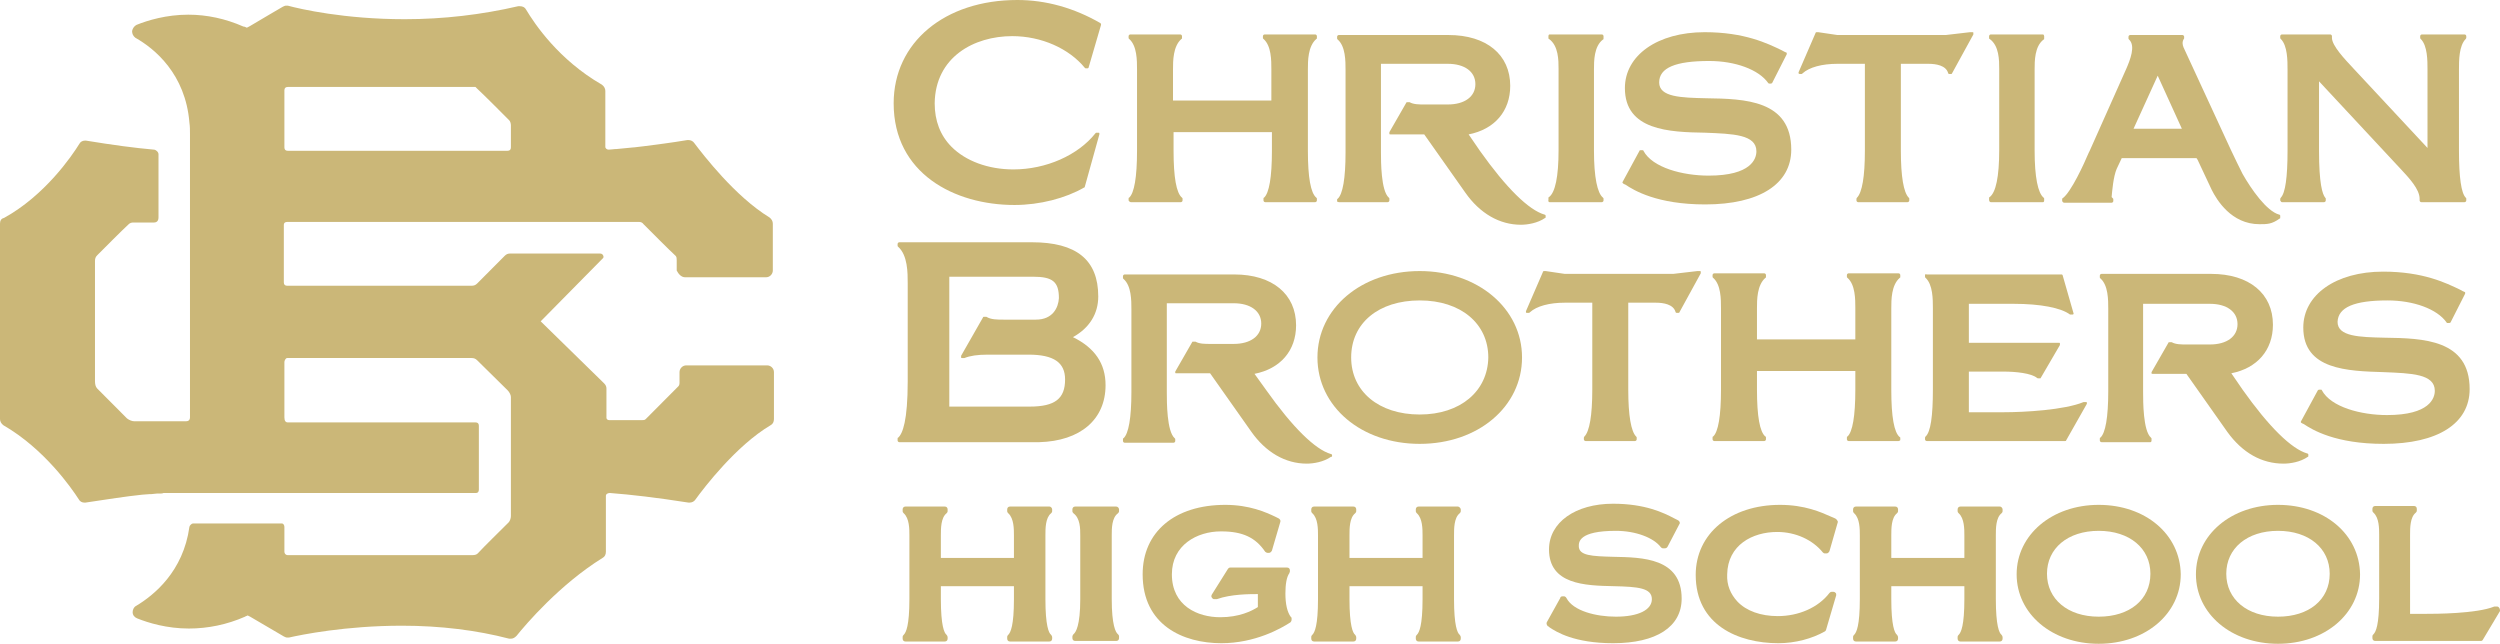 <svg width="233" height="60" viewBox="0 0 233 60" fill="none" xmlns="http://www.w3.org/2000/svg">
<path d="M63.855 25.842H71.398C71.765 25.842 72.027 25.526 72.027 25.211V20.842C72.027 20.632 71.922 20.421 71.713 20.263C68.517 18.316 65.531 14.421 64.693 13.316C64.588 13.158 64.379 13.053 64.169 13.053C64.117 13.053 64.117 13.053 64.064 13.053C62.493 13.316 61.184 13.474 59.979 13.632C59.664 13.684 59.402 13.684 59.088 13.737H59.036C58.459 13.79 57.936 13.842 57.412 13.895C57.359 13.895 57.359 13.895 57.307 13.895C57.202 13.895 56.94 13.947 56.731 13.947C56.574 13.947 56.417 13.842 56.417 13.684C56.417 12.526 56.417 8.474 56.417 8.474C56.417 8.263 56.312 8.053 56.102 7.895C52.069 5.579 49.816 2.211 49.031 0.895C48.926 0.684 48.716 0.579 48.454 0.579C48.402 0.579 48.35 0.579 48.297 0.579C44.892 1.368 41.33 1.79 37.716 1.79C32.111 1.79 27.973 0.842 26.82 0.526C26.768 0.526 26.715 0.526 26.663 0.526C26.558 0.526 26.453 0.579 26.349 0.632C26.349 0.632 24.096 1.947 23.311 2.421C23.153 2.526 22.996 2.579 22.996 2.579C22.891 2.526 22.787 2.474 22.682 2.474C21.006 1.737 19.277 1.368 17.548 1.368C15.505 1.368 13.777 1.895 12.729 2.316C12.52 2.421 12.362 2.632 12.31 2.895C12.31 3.158 12.415 3.368 12.624 3.526C14.405 4.526 17.286 6.895 17.653 11.421C17.706 11.79 17.706 12.105 17.706 12.474V14.158V20.737V23.053C17.706 23.053 17.706 36.474 17.706 38.895C17.706 39.158 17.548 39.263 17.339 39.263C16.291 39.263 13.305 39.263 13.305 39.263C13.305 39.263 12.834 39.263 12.52 39.263C12.31 39.263 12.048 39.158 11.839 39C11.21 38.368 9.638 36.789 9.062 36.211C8.905 36.053 8.853 35.789 8.853 35.526C8.853 33.579 8.853 25.947 8.853 24.316C8.853 24.105 8.905 23.947 9.062 23.79C9.691 23.158 11.419 21.421 11.996 20.895C12.101 20.79 12.258 20.737 12.415 20.737C12.886 20.737 13.829 20.737 14.353 20.737C14.615 20.737 14.772 20.579 14.772 20.263C14.772 19 14.772 15.526 14.772 14.368C14.772 14.158 14.51 13.947 14.353 13.947C12.572 13.79 10.581 13.526 8.015 13.105C7.962 13.105 7.962 13.105 7.91 13.105C7.7 13.105 7.491 13.211 7.386 13.421C6.705 14.526 4.191 18.211 0.367 20.316C0.105 20.369 0 20.579 0 20.842V39.053C0 39.263 0.105 39.474 0.314 39.632C4.138 41.842 6.653 45.474 7.334 46.526C7.438 46.737 7.648 46.842 7.857 46.842C7.91 46.842 7.91 46.842 7.962 46.842C10.058 46.526 11.734 46.263 13.253 46.105C13.463 46.105 13.724 46.053 13.934 46.053C13.986 46.053 14.039 46.053 14.091 46.053C14.248 46.053 14.458 46 14.615 46C14.667 46 14.772 46 14.824 46C14.982 46 15.139 46 15.243 45.947C15.296 45.947 15.401 45.947 15.453 45.947C15.558 45.947 15.715 45.947 15.82 45.947C15.82 45.947 15.82 45.947 15.872 45.947C15.925 45.947 16.029 45.947 16.082 45.947C16.186 45.947 16.343 45.947 16.448 45.947C16.553 45.947 16.605 45.947 16.71 45.947C16.815 45.947 16.972 45.947 17.077 45.947C17.182 45.947 17.234 45.947 17.339 45.947C17.444 45.947 17.548 45.947 17.653 45.947C17.706 45.947 17.706 45.947 17.758 45.947C17.81 45.947 17.915 45.947 17.967 45.947C18.177 45.947 18.387 45.947 18.596 45.947H26.506H28.758H34.049C34.049 45.947 42.797 45.947 44.368 45.947C44.526 45.947 44.63 45.842 44.63 45.632C44.63 44.526 44.63 40.737 44.63 39.684C44.63 39.474 44.526 39.368 44.316 39.368C42.535 39.368 34.049 39.368 34.049 39.368C34.049 39.368 28.287 39.368 26.82 39.368C26.611 39.368 26.506 39.211 26.506 38.895C26.506 37.737 26.506 34.789 26.506 33.737C26.506 33.632 26.611 33.368 26.768 33.368C28.758 33.368 41.749 33.368 43.949 33.368C44.159 33.368 44.316 33.421 44.473 33.579C44.997 34.105 46.621 35.684 47.302 36.368C47.511 36.579 47.616 36.842 47.616 37C47.616 37.211 47.616 37.474 47.616 37.474V39.316V45.789C47.616 45.789 47.616 47.368 47.616 48.105C47.616 48.316 47.511 48.579 47.407 48.684C46.778 49.316 45.05 51 44.526 51.579C44.421 51.684 44.264 51.737 44.054 51.737C41.959 51.737 28.968 51.737 26.82 51.737C26.611 51.737 26.506 51.579 26.506 51.421C26.506 50.842 26.506 49.632 26.506 49.105C26.506 48.947 26.401 48.789 26.296 48.789C24.987 48.789 18.648 48.789 18.648 48.789C18.387 48.789 18.177 48.789 17.967 48.789C17.863 48.789 17.653 49 17.653 49.105C17.077 53.263 14.353 55.474 12.677 56.474C12.467 56.579 12.362 56.842 12.362 57.053C12.362 57.316 12.52 57.526 12.781 57.632C13.829 58.053 15.558 58.579 17.601 58.579C19.382 58.579 21.163 58.211 22.839 57.474C22.891 57.421 22.996 57.421 23.049 57.368H23.101C23.101 57.368 23.206 57.421 23.311 57.474C24.044 57.895 26.453 59.316 26.453 59.316C26.558 59.368 26.663 59.421 26.768 59.421C26.82 59.421 26.872 59.421 26.925 59.421C28.077 59.158 32.216 58.316 37.454 58.316C41.068 58.316 44.421 58.737 47.459 59.526C47.511 59.526 47.564 59.526 47.616 59.526C47.826 59.526 47.983 59.421 48.14 59.263C49.031 58.158 52.174 54.474 56.155 52C56.364 51.895 56.469 51.684 56.469 51.421C56.469 51.421 56.469 47.368 56.469 46.211C56.469 46 56.731 45.947 56.836 45.947C58.879 46.105 61.131 46.368 64.169 46.842C64.222 46.842 64.222 46.842 64.274 46.842C64.484 46.842 64.693 46.737 64.798 46.579C65.636 45.421 68.622 41.526 71.817 39.632C72.027 39.526 72.132 39.316 72.132 39.053V34.684C72.132 34.316 71.817 34.053 71.503 34.053H63.96C63.593 34.053 63.331 34.368 63.331 34.684C63.331 34.684 63.331 35.316 63.331 35.684C63.331 35.842 63.279 35.947 63.226 36C62.703 36.526 60.712 38.526 60.188 39.053C60.083 39.158 59.979 39.158 59.822 39.158C59.193 39.158 57.412 39.158 56.783 39.158C56.626 39.158 56.521 39.053 56.521 38.947C56.521 38.263 56.521 36.211 56.521 36.211C56.521 36.053 56.469 35.895 56.312 35.737L50.392 29.947L56.207 24.053C56.312 23.947 56.207 23.632 55.945 23.632C54.321 23.632 48.821 23.632 47.511 23.632C47.354 23.632 47.197 23.684 47.04 23.842C46.516 24.369 45.05 25.842 44.473 26.421C44.316 26.579 44.159 26.632 43.949 26.632C41.907 26.632 29.02 26.632 26.768 26.632C26.558 26.632 26.453 26.526 26.453 26.316C26.453 25.263 26.453 21.947 26.453 20.947C26.453 20.79 26.558 20.684 26.768 20.684C28.811 20.684 40.754 20.684 40.754 20.684H43.949H47.511H56.312H58.25C58.25 20.684 59.141 20.684 59.56 20.684C59.717 20.684 59.874 20.737 59.979 20.895C60.607 21.526 62.441 23.369 62.965 23.842C63.069 23.947 63.069 24.105 63.069 24.263C63.069 24.632 63.069 25.211 63.069 25.211C63.226 25.526 63.488 25.842 63.855 25.842ZM47.302 14.053C46.045 14.053 40.806 14.053 40.806 14.053C40.806 14.053 28.863 14.053 26.82 14.053C26.611 14.053 26.506 13.947 26.506 13.737C26.506 12.684 26.506 9.421 26.506 8.421C26.506 8.211 26.611 8.105 26.82 8.105C28.968 8.105 42.116 8.105 44.054 8.105C44.107 8.105 44.159 8.105 44.211 8.105C44.264 8.105 44.316 8.105 44.316 8.105C44.316 8.105 44.368 8.158 44.473 8.263C45.05 8.79 46.883 10.632 47.459 11.211C47.564 11.316 47.616 11.526 47.616 11.684C47.616 12.211 47.616 13.263 47.616 13.737C47.616 13.947 47.511 14.053 47.302 14.053Z" fill="#CBB778"/>
<path d="M94.552 19.105C96.909 19.105 99.318 18.474 101.047 17.474C101.099 17.474 101.099 17.421 101.099 17.421L102.461 12.526C102.461 12.474 102.461 12.421 102.461 12.421C102.461 12.368 102.409 12.368 102.357 12.368H102.199C102.147 12.368 102.147 12.368 102.095 12.421C100.471 14.474 97.485 15.79 94.447 15.79C92.09 15.79 89.994 15 88.685 13.684C87.637 12.632 87.113 11.263 87.113 9.632C87.165 5.316 90.78 3.368 94.342 3.368C97.066 3.368 99.633 4.526 101.099 6.316C101.152 6.368 101.152 6.368 101.204 6.368H101.361C101.414 6.368 101.466 6.316 101.466 6.263L102.618 2.316C102.618 2.263 102.618 2.211 102.566 2.158C100.104 0.737 97.485 0 94.813 0C88.056 0 83.289 3.947 83.289 9.632C83.289 16.158 88.947 19.105 94.552 19.105Z" fill="#CBB778"/>
<path d="M105.395 18.842H110.057C110.109 18.842 110.214 18.789 110.214 18.684V18.526C110.214 18.474 110.214 18.474 110.162 18.421C109.638 18 109.376 16.526 109.376 14.053V12.316H118.543V14.053C118.543 16.526 118.281 18 117.81 18.421C117.757 18.421 117.757 18.474 117.757 18.526V18.684C117.757 18.737 117.81 18.842 117.914 18.842H122.576C122.629 18.842 122.734 18.789 122.734 18.684V18.526C122.734 18.474 122.734 18.474 122.681 18.421C122.157 18 121.895 16.526 121.895 14.053V6.474C121.895 5.684 121.895 4.316 122.681 3.631C122.734 3.631 122.734 3.579 122.734 3.526V3.368C122.734 3.316 122.681 3.21 122.576 3.21H117.862C117.81 3.21 117.705 3.263 117.705 3.368V3.526C117.705 3.579 117.705 3.579 117.757 3.631C118.491 4.263 118.491 5.631 118.491 6.474V9.368H109.324V6.474C109.324 5.684 109.324 4.316 110.109 3.631C110.162 3.631 110.162 3.579 110.162 3.526V3.368C110.162 3.316 110.109 3.21 110.005 3.21H105.342C105.29 3.21 105.185 3.263 105.185 3.368V3.526C105.185 3.579 105.185 3.579 105.238 3.631C105.971 4.263 105.971 5.631 105.971 6.474V14.053C105.971 16.526 105.709 18 105.238 18.421C105.185 18.421 105.185 18.474 105.185 18.526V18.684C105.238 18.789 105.342 18.842 105.395 18.842Z" fill="#CBB778"/>
<path d="M124.777 18.842H129.334C129.386 18.842 129.491 18.79 129.491 18.684V18.526C129.491 18.474 129.491 18.474 129.439 18.421C128.705 17.79 128.705 15.053 128.705 14.158V5.947H134.939C136.51 5.947 137.506 6.684 137.506 7.842C137.506 9 136.51 9.737 134.939 9.737H132.739C132.267 9.737 131.743 9.737 131.377 9.526H131.324H131.167C131.115 9.526 131.063 9.526 131.063 9.579L129.491 12.316C129.491 12.368 129.491 12.421 129.491 12.474C129.491 12.526 129.543 12.526 129.596 12.526H132.739L136.563 17.947C137.925 19.895 139.758 20.947 141.749 20.947C142.377 20.947 143.32 20.79 144.001 20.316C144.054 20.316 144.054 20.263 144.054 20.211V20.105C144.054 20.053 144.001 20 143.949 20C142.482 19.579 140.387 17.526 137.925 14.053L136.877 12.526C139.287 12.053 140.753 10.368 140.753 8C140.753 5.105 138.553 3.263 134.991 3.263H124.777C124.724 3.263 124.619 3.316 124.619 3.421V3.579C124.619 3.632 124.619 3.632 124.672 3.684C125.405 4.316 125.405 5.684 125.405 6.526V14.211C125.405 16.632 125.143 18.105 124.672 18.526C124.619 18.526 124.619 18.579 124.619 18.632V18.79C124.672 18.79 124.724 18.842 124.777 18.842Z" fill="#CBB778"/>
<path d="M144.42 18.842H149.292C149.344 18.842 149.449 18.789 149.449 18.684V18.526C149.449 18.474 149.449 18.474 149.397 18.421C148.873 18 148.558 16.526 148.558 14.053V6.474C148.558 5.684 148.558 4.316 149.397 3.684C149.449 3.684 149.449 3.631 149.449 3.579V3.368C149.449 3.316 149.397 3.21 149.292 3.21H144.42C144.368 3.21 144.315 3.263 144.315 3.368V3.526C144.315 3.579 144.315 3.631 144.368 3.631C145.258 4.263 145.258 5.631 145.258 6.421V14C145.258 16.474 144.944 17.947 144.368 18.368C144.315 18.368 144.315 18.421 144.315 18.474V18.631C144.263 18.789 144.368 18.842 144.42 18.842Z" fill="#CBB778"/>
<path d="M151.282 17.105C151.335 17.158 151.387 17.158 151.492 17.21C152.278 17.737 154.425 19.053 158.93 19.053C163.959 19.053 166.945 17.158 166.945 13.947C166.945 9.316 162.597 9.211 159.035 9.158C156.678 9.105 154.635 9.053 154.635 7.684C154.635 6.316 156.154 5.684 159.297 5.684C161.707 5.684 163.907 6.474 164.797 7.737C164.85 7.789 164.85 7.789 164.902 7.789H165.059C165.112 7.789 165.164 7.737 165.164 7.737L166.526 5.053C166.526 5 166.526 5 166.526 4.947C166.526 4.895 166.473 4.895 166.473 4.895C166.369 4.842 166.212 4.789 166.054 4.684C164.745 4.053 162.597 3 158.878 3C154.478 3 151.44 5.158 151.44 8.211C151.44 12.158 155.578 12.316 158.93 12.368C161.497 12.474 163.697 12.526 163.697 14.105C163.697 14.79 163.226 16.368 159.245 16.368C156.835 16.368 154.006 15.632 153.168 14.053C153.168 14 153.116 14 153.063 14H152.906C152.854 14 152.802 14 152.802 14.053L151.23 16.947C151.178 17 151.23 17.053 151.282 17.105Z" fill="#CBB778"/>
<path d="M167.731 6.895H167.888C167.94 6.895 167.94 6.895 167.993 6.842C168.621 6.263 169.826 5.947 171.24 5.947H173.807V14.053C173.807 16.474 173.545 17.947 173.074 18.421C173.074 18.421 173.021 18.474 173.021 18.526V18.684C173.021 18.737 173.074 18.842 173.179 18.842H177.788C177.841 18.842 177.945 18.79 177.945 18.684V18.526C177.945 18.474 177.945 18.474 177.893 18.421C177.422 17.947 177.16 16.474 177.16 14.053V5.947H179.726C180.46 5.947 181.35 6.105 181.56 6.789C181.56 6.842 181.612 6.895 181.665 6.895H181.822C181.874 6.895 181.926 6.895 181.926 6.842L183.917 3.211C183.917 3.158 183.917 3.105 183.917 3.053C183.917 3 183.865 3 183.812 3H183.603L181.35 3.263H171.24L169.459 3H169.302C169.25 3 169.197 3.053 169.197 3.105L167.626 6.737C167.626 6.789 167.626 6.842 167.626 6.842C167.626 6.842 167.678 6.895 167.731 6.895Z" fill="#CBB778"/>
<path d="M185.541 18.842H190.413C190.465 18.842 190.517 18.789 190.517 18.684V18.526C190.517 18.474 190.517 18.474 190.465 18.421C189.941 18 189.627 16.526 189.627 14.053V6.474C189.627 5.684 189.627 4.316 190.465 3.684C190.517 3.684 190.517 3.631 190.517 3.579V3.368C190.517 3.316 190.465 3.21 190.413 3.21H185.541C185.489 3.21 185.384 3.263 185.384 3.368V3.526C185.384 3.579 185.384 3.631 185.436 3.631C186.327 4.263 186.327 5.631 186.327 6.421V14C186.327 16.474 186.012 17.947 185.436 18.368C185.384 18.368 185.384 18.421 185.384 18.474V18.631C185.384 18.789 185.489 18.842 185.541 18.842Z" fill="#CBB778"/>
<path d="M212.675 18.842H216.604C216.656 18.842 216.761 18.789 216.761 18.684V18.526C216.761 18.474 216.761 18.474 216.709 18.421C216.447 18.105 216.133 17.105 216.133 14.053V7.579L223.781 15.789C224.514 16.579 225.509 17.631 225.509 18.526V18.684C225.509 18.737 225.562 18.842 225.666 18.842H229.7C229.752 18.842 229.857 18.789 229.857 18.684V18.526C229.857 18.474 229.857 18.474 229.805 18.421C229.386 18 229.176 16.526 229.176 14.053V6.474C229.176 5.631 229.176 4.263 229.805 3.631C229.805 3.631 229.857 3.579 229.857 3.526V3.368C229.857 3.316 229.805 3.21 229.7 3.21H225.719C225.666 3.21 225.562 3.263 225.562 3.368V3.526C225.562 3.579 225.562 3.579 225.614 3.631C226.243 4.263 226.243 5.631 226.243 6.474V13.789L219.328 6.368C218.542 5.526 217.337 4.263 217.337 3.526V3.368C217.337 3.316 217.285 3.21 217.18 3.21H212.675C212.623 3.21 212.518 3.263 212.518 3.368V3.526C212.518 3.579 212.518 3.579 212.571 3.631C213.199 4.263 213.199 5.631 213.199 6.526V14.053C213.199 16.526 212.99 18 212.571 18.421C212.571 18.474 212.518 18.474 212.518 18.526V18.684C212.571 18.789 212.623 18.842 212.675 18.842Z" fill="#CBB778"/>
<path d="M192.403 18.895H196.803C196.856 18.895 196.96 18.842 196.96 18.737V18.579C196.96 18.526 196.96 18.526 196.908 18.474C196.856 18.421 196.856 18.421 196.803 18.368C196.856 17.79 196.96 16.474 197.275 15.737L197.746 14.737H204.713L204.818 14.895L206.127 17.684C206.599 18.632 207.961 20.895 210.58 20.895C211.313 20.895 211.732 20.895 212.466 20.368C212.518 20.368 212.518 20.316 212.518 20.263V20.105C212.518 20.053 212.466 20 212.413 20C211.261 19.684 209.847 17.684 209.009 16.211C208.694 15.579 208.328 14.842 207.908 13.947L203.508 4.421C203.404 4.158 203.351 3.895 203.561 3.579V3.526V3.421C203.561 3.368 203.508 3.263 203.404 3.263H198.532C198.48 3.263 198.375 3.316 198.375 3.421V3.579C198.375 3.632 198.375 3.632 198.427 3.684C199.056 4.263 198.532 5.579 198.165 6.421L194.76 14.053L194.656 14.263C194.236 15.263 193.032 17.895 192.246 18.474C192.194 18.474 192.194 18.526 192.194 18.579V18.737C192.246 18.842 192.298 18.895 192.403 18.895ZM201.099 7.053L203.351 12H198.846L201.099 7.053Z" fill="#CBB778"/>
<path d="M103.038 35.895C103.038 33.895 102.042 32.421 99.999 31.421C101.518 30.579 102.357 29.263 102.357 27.632C102.357 24.211 100.314 22.579 96.175 22.579H83.813C83.761 22.579 83.656 22.632 83.656 22.737V22.895C83.656 22.948 83.656 22.948 83.708 23C84.599 23.79 84.599 25.421 84.599 26.421V35.526C84.599 39.211 84.127 40.421 83.708 40.79C83.656 40.79 83.656 40.842 83.656 40.895V41.053C83.656 41.105 83.708 41.211 83.813 41.211H96.856C100.68 41.105 103.038 39.105 103.038 35.895ZM96.542 29.79H93.556C92.928 29.79 92.351 29.79 91.932 29.526H91.88H91.723C91.67 29.526 91.618 29.526 91.618 29.579L89.575 33.158C89.575 33.211 89.575 33.263 89.575 33.316C89.575 33.369 89.627 33.369 89.68 33.369H89.837H89.889C90.413 33.158 91.094 33.053 92.037 33.053H95.861C98.218 33.053 99.266 33.79 99.266 35.369C99.266 37.158 98.323 37.895 95.966 37.895H88.475V25.79H96.28C98.114 25.79 98.69 26.263 98.69 27.79C98.637 28.684 98.114 29.79 96.542 29.79Z" fill="#CBB778"/>
<path d="M124.148 42.526V42.421C124.148 42.369 124.096 42.316 124.043 42.316C122.576 41.895 120.481 39.842 118.019 36.369L116.919 34.842C119.329 34.369 120.795 32.684 120.795 30.316C120.795 27.421 118.595 25.579 115.033 25.579H104.819C104.766 25.579 104.661 25.632 104.661 25.737V25.895C104.661 25.948 104.661 25.948 104.714 26C105.447 26.632 105.447 28 105.447 28.842V36.526C105.447 38.947 105.185 40.421 104.714 40.842C104.661 40.842 104.661 40.895 104.661 40.947V41.105C104.661 41.158 104.714 41.263 104.819 41.263H109.376C109.428 41.263 109.533 41.211 109.533 41.105V40.947C109.533 40.895 109.533 40.895 109.481 40.842C108.747 40.211 108.747 37.474 108.747 36.579V28.263H114.981C116.552 28.263 117.548 29 117.548 30.158C117.548 31.316 116.552 32.053 114.981 32.053H112.781C112.309 32.053 111.786 32.053 111.419 31.842H111.366H111.209C111.157 31.842 111.105 31.842 111.105 31.895L109.533 34.632C109.533 34.684 109.533 34.737 109.533 34.737C109.533 34.79 109.585 34.79 109.638 34.79H112.781L116.605 40.211C117.967 42.158 119.8 43.211 121.791 43.211C122.419 43.211 123.362 43.053 124.043 42.579C124.148 42.579 124.148 42.526 124.148 42.526Z" fill="#CBB778"/>
<path d="M132.32 25.263C126.872 25.263 122.786 28.737 122.786 33.316C122.786 37.895 126.872 41.368 132.32 41.368C137.768 41.368 141.853 37.895 141.853 33.316C141.853 28.737 137.715 25.263 132.32 25.263ZM132.32 38.632C128.496 38.632 125.929 36.474 125.929 33.316C125.929 30.105 128.496 28 132.32 28C136.144 28 138.71 30.158 138.71 33.316C138.658 36.474 136.091 38.632 132.32 38.632Z" fill="#CBB778"/>
<path d="M148.401 28.211V36.316C148.401 38.737 148.139 40.211 147.668 40.684C147.668 40.684 147.616 40.737 147.616 40.789V40.947C147.616 41 147.668 41.105 147.773 41.105H152.382C152.435 41.105 152.54 41.053 152.54 40.947V40.789C152.54 40.737 152.54 40.737 152.487 40.684C152.016 40.211 151.754 38.737 151.754 36.316V28.211H154.321C155.054 28.211 155.944 28.368 156.154 29.053C156.154 29.105 156.206 29.158 156.259 29.158H156.416C156.468 29.158 156.521 29.158 156.521 29.105L158.511 25.474C158.511 25.421 158.511 25.368 158.511 25.316C158.511 25.263 158.459 25.263 158.406 25.263H158.197L155.944 25.526H145.835L144.054 25.263H143.896C143.844 25.263 143.792 25.316 143.792 25.368L142.22 29C142.22 29.053 142.22 29.105 142.22 29.105C142.22 29.158 142.272 29.158 142.325 29.158H142.482C142.534 29.158 142.534 29.158 142.587 29.105C143.215 28.526 144.42 28.211 145.835 28.211H148.401Z" fill="#CBB778"/>
<path d="M177.107 41V40.842C177.107 40.789 177.107 40.737 177.055 40.737C176.531 40.316 176.269 38.842 176.269 36.368V28.737C176.269 27.947 176.269 26.579 177.055 25.895C177.107 25.895 177.107 25.842 177.107 25.789V25.631C177.107 25.579 177.055 25.474 176.95 25.474H172.288C172.236 25.474 172.131 25.526 172.131 25.631V25.789C172.131 25.842 172.131 25.842 172.183 25.895C172.917 26.526 172.917 27.895 172.917 28.737V31.631H163.75V28.737C163.75 27.947 163.75 26.579 164.535 25.895C164.588 25.895 164.588 25.842 164.588 25.789V25.631C164.588 25.579 164.535 25.474 164.431 25.474H159.768C159.716 25.474 159.611 25.526 159.611 25.631V25.789C159.611 25.842 159.611 25.842 159.664 25.895C160.397 26.526 160.397 27.895 160.397 28.737V36.316C160.397 38.789 160.135 40.263 159.664 40.684C159.611 40.684 159.611 40.737 159.611 40.789V40.947C159.611 41 159.664 41.105 159.768 41.105H164.431C164.483 41.105 164.588 41.053 164.588 40.947V40.789C164.588 40.737 164.588 40.684 164.535 40.684C164.011 40.263 163.75 38.789 163.75 36.316V34.579H172.917V36.316C172.917 38.789 172.655 40.263 172.183 40.684C172.131 40.684 172.131 40.737 172.131 40.789V40.947C172.131 41 172.183 41.105 172.288 41.105H176.95C177.002 41.105 177.107 41.053 177.107 41Z" fill="#CBB778"/>
<path d="M179.412 25.632V25.79C179.412 25.842 179.412 25.842 179.464 25.895C180.145 26.526 180.145 27.895 180.145 28.737V36.316C180.145 38.789 179.936 40.263 179.464 40.684C179.464 40.684 179.412 40.737 179.412 40.789V40.947C179.412 41 179.464 41.105 179.569 41.105H192.455C192.508 41.105 192.56 41.105 192.56 41.053L194.498 37.632C194.498 37.579 194.498 37.526 194.498 37.526C194.498 37.474 194.446 37.474 194.394 37.474H194.236H194.184C192.403 38.211 188.684 38.421 186.746 38.421H183.498V34.632H186.746C187.898 34.632 189.312 34.789 189.836 35.211C189.836 35.211 189.889 35.263 189.941 35.263H190.098C190.151 35.263 190.203 35.263 190.203 35.211L191.984 32.158C191.984 32.105 191.984 32.053 191.984 32C191.984 31.947 191.932 31.947 191.879 31.947H183.498V28.316H187.689C190.151 28.316 192.089 28.684 192.927 29.316H192.979H193.136C193.189 29.316 193.241 29.316 193.241 29.263C193.241 29.21 193.294 29.21 193.241 29.158L192.246 25.684C192.246 25.632 192.194 25.579 192.141 25.579H179.569C179.464 25.526 179.412 25.579 179.412 25.632Z" fill="#CBB778"/>
<path d="M212.833 43.211C213.461 43.211 214.404 43.053 215.085 42.579C215.137 42.579 215.137 42.526 215.137 42.474V42.368C215.137 42.316 215.085 42.263 215.033 42.263C213.566 41.842 211.471 39.789 209.009 36.316L207.961 34.789C210.371 34.316 211.837 32.632 211.837 30.263C211.837 27.369 209.637 25.526 206.075 25.526H195.86C195.808 25.526 195.703 25.579 195.703 25.684V25.842C195.703 25.895 195.703 25.895 195.756 25.947C196.489 26.579 196.489 27.947 196.489 28.79V36.474C196.489 38.895 196.227 40.368 195.756 40.789C195.703 40.789 195.703 40.842 195.703 40.895V41.053C195.703 41.105 195.756 41.211 195.86 41.211H200.418C200.47 41.211 200.523 41.158 200.523 41.053V40.895C200.523 40.842 200.523 40.842 200.47 40.789C199.737 40.158 199.737 37.421 199.737 36.526V28.316H205.97C207.542 28.316 208.537 29.053 208.537 30.211C208.537 31.369 207.542 32.105 205.97 32.105H203.77C203.299 32.105 202.775 32.105 202.408 31.895H202.356H202.199C202.146 31.895 202.094 31.895 202.094 31.947L200.523 34.684C200.523 34.737 200.523 34.789 200.523 34.789C200.523 34.842 200.575 34.842 200.627 34.842H203.77L207.594 40.263C209.009 42.211 210.79 43.211 212.833 43.211Z" fill="#CBB778"/>
<path d="M222.523 28C224.933 28 227.133 28.79 228.024 30.053C228.024 30.105 228.076 30.105 228.128 30.105H228.286C228.338 30.105 228.39 30.053 228.39 30.053L229.752 27.369C229.752 27.316 229.752 27.316 229.752 27.263C229.752 27.211 229.7 27.211 229.7 27.211C229.595 27.158 229.438 27.105 229.281 27C227.971 26.369 225.824 25.316 222.104 25.316C217.704 25.316 214.666 27.474 214.666 30.526C214.666 34.474 218.804 34.579 222.157 34.684C224.723 34.79 226.924 34.842 226.924 36.421C226.924 37.105 226.452 38.684 222.471 38.684C220.061 38.684 217.233 37.947 216.395 36.368C216.395 36.316 216.342 36.316 216.29 36.316H216.133C216.08 36.316 216.028 36.368 216.028 36.368L214.456 39.263C214.404 39.316 214.456 39.421 214.509 39.421C214.561 39.474 214.614 39.474 214.718 39.526C215.504 40.053 217.652 41.368 222.157 41.368C227.186 41.368 230.171 39.474 230.171 36.263C230.171 31.632 225.824 31.526 222.261 31.474C219.904 31.421 217.861 31.369 217.861 30C217.914 28.632 219.433 28 222.523 28Z" fill="#CBB778"/>
<path d="M97.799 47.21H94.132C93.975 47.21 93.871 47.316 93.871 47.474V47.632C93.871 47.737 93.923 47.789 93.975 47.842C94.499 48.316 94.499 49.316 94.499 49.895V52H87.689V49.895C87.689 49.263 87.689 48.263 88.213 47.842C88.266 47.789 88.318 47.737 88.318 47.632V47.474C88.318 47.316 88.213 47.21 88.056 47.21H84.389C84.232 47.21 84.127 47.316 84.127 47.474V47.632C84.127 47.737 84.18 47.789 84.232 47.842C84.756 48.316 84.756 49.316 84.756 49.895V55.842C84.756 58.316 84.442 58.947 84.232 59.158C84.18 59.211 84.127 59.263 84.127 59.368V59.526C84.127 59.684 84.232 59.789 84.389 59.789H88.056C88.213 59.789 88.318 59.684 88.318 59.526V59.368C88.318 59.316 88.266 59.211 88.213 59.158C88.004 59 87.689 58.316 87.689 55.842V54.632H94.499V55.842C94.499 58.316 94.185 58.947 93.975 59.158C93.923 59.211 93.871 59.263 93.871 59.368V59.526C93.871 59.684 93.975 59.789 94.132 59.789H97.799C97.956 59.789 98.061 59.684 98.061 59.526V59.368C98.061 59.316 98.009 59.211 97.956 59.158C97.747 59 97.433 58.316 97.433 55.842V49.895C97.433 49.263 97.433 48.263 97.956 47.842C98.009 47.789 98.061 47.737 98.061 47.632V47.474C98.061 47.368 97.956 47.21 97.799 47.21Z" fill="#CBB778"/>
<path d="M104.033 47.21H100.209C100.052 47.21 99.947 47.316 99.947 47.474V47.632C99.947 47.737 99.999 47.789 100.052 47.842C100.68 48.316 100.68 49.263 100.68 49.895V55.842C100.68 58.316 100.261 58.947 100.052 59.105C99.999 59.158 99.947 59.263 99.947 59.316V59.474C99.947 59.632 100.052 59.737 100.209 59.737H104.033C104.19 59.737 104.295 59.632 104.295 59.474V59.316C104.295 59.21 104.242 59.158 104.19 59.105C103.98 58.947 103.614 58.263 103.614 55.842V49.895C103.614 49.263 103.614 48.263 104.19 47.842C104.242 47.789 104.295 47.737 104.295 47.632V47.474C104.295 47.368 104.19 47.21 104.033 47.21Z" fill="#CBB778"/>
<path d="M119.8 55.316C119.8 54.474 119.905 53.79 120.167 53.421C120.167 53.368 120.219 53.316 120.219 53.263V53.158C120.219 53 120.114 52.895 119.957 52.895H114.667C114.562 52.895 114.509 52.947 114.457 53L112.938 55.421C112.886 55.526 112.886 55.632 112.938 55.684C112.99 55.79 113.095 55.842 113.148 55.842H113.305C113.357 55.842 113.357 55.842 113.409 55.842C114.719 55.368 116.5 55.368 117.233 55.368V56.579C116.657 56.947 115.505 57.526 113.724 57.526C111.628 57.526 109.219 56.474 109.219 53.526C109.219 50.79 111.576 49.526 113.776 49.526H113.829C115.819 49.526 117.024 50.105 117.914 51.421C117.967 51.474 118.072 51.526 118.124 51.526H118.281C118.386 51.526 118.491 51.421 118.543 51.316L119.329 48.632C119.381 48.526 119.276 48.368 119.172 48.316C119.067 48.263 118.962 48.211 118.857 48.158C117.967 47.737 116.448 47.053 114.195 47.053C109.481 47.053 106.495 49.579 106.495 53.526C106.495 58.263 110.266 59.947 113.829 59.947C116.971 59.947 119.381 58.579 120.272 58C120.324 57.947 120.376 57.842 120.376 57.79V57.632C120.376 57.579 120.376 57.526 120.324 57.526C119.957 57.053 119.8 56.263 119.8 55.316Z" fill="#CBB778"/>
<path d="M135.882 47.21H132.215C132.058 47.21 131.953 47.316 131.953 47.474V47.632C131.953 47.737 132.005 47.789 132.058 47.842C132.582 48.316 132.582 49.316 132.582 49.895V52H125.772V49.895C125.772 49.263 125.772 48.263 126.296 47.842C126.348 47.789 126.4 47.737 126.4 47.632V47.474C126.4 47.316 126.296 47.21 126.139 47.21H122.472C122.315 47.21 122.21 47.316 122.21 47.474V47.632C122.21 47.737 122.262 47.789 122.315 47.842C122.838 48.316 122.838 49.316 122.838 49.895V55.842C122.838 58.316 122.524 58.947 122.315 59.158C122.262 59.211 122.21 59.263 122.21 59.368V59.526C122.21 59.684 122.315 59.789 122.472 59.789H126.139C126.296 59.789 126.4 59.684 126.4 59.526V59.368C126.4 59.316 126.348 59.211 126.296 59.158C126.086 59 125.772 58.316 125.772 55.842V54.632H132.582V55.842C132.582 58.316 132.267 58.947 132.058 59.158C132.005 59.211 131.953 59.263 131.953 59.368V59.526C131.953 59.684 132.058 59.789 132.215 59.789H135.882C136.039 59.789 136.144 59.684 136.144 59.526V59.368C136.144 59.316 136.091 59.211 136.039 59.158C135.829 59 135.515 58.316 135.515 55.842V49.895C135.515 49.263 135.515 48.263 136.039 47.842C136.091 47.789 136.144 47.737 136.144 47.632V47.474C136.144 47.368 135.987 47.21 135.882 47.21Z" fill="#CBB778"/>
<path d="M150.392 51.895C148.349 51.842 147.144 51.789 147.144 50.895C147.144 50.526 147.144 49.474 150.601 49.474C152.435 49.474 154.111 50.105 154.792 51C154.844 51.053 154.897 51.105 155.002 51.105H155.159C155.264 51.105 155.368 51.053 155.421 50.947L156.521 48.842C156.573 48.789 156.573 48.684 156.521 48.632C156.521 48.579 156.468 48.526 156.364 48.474C156.259 48.421 156.154 48.368 156.049 48.316C155.054 47.789 153.325 46.947 150.339 46.947C146.83 46.947 144.368 48.684 144.368 51.21C144.368 54.474 147.72 54.579 150.392 54.632C152.644 54.684 153.954 54.789 153.954 55.842C153.954 56.842 152.697 57.474 150.601 57.474C148.768 57.474 146.62 56.947 145.992 55.737C145.939 55.632 145.835 55.579 145.782 55.579H145.625C145.52 55.579 145.415 55.632 145.415 55.737L144.158 58C144.106 58.105 144.158 58.263 144.263 58.368C144.315 58.368 144.368 58.421 144.42 58.474C145.049 58.895 146.725 59.947 150.339 59.947C154.373 59.947 156.73 58.421 156.73 55.789C156.73 52 153.063 51.947 150.392 51.895Z" fill="#CBB778"/>
<path d="M171.031 48.316C170.926 48.263 170.769 48.211 170.664 48.158C169.721 47.737 168.202 47.053 165.897 47.053C161.288 47.053 158.04 49.737 158.04 53.579C158.04 58.263 162.021 59.947 165.74 59.947C167.312 59.947 168.883 59.526 170.088 58.842C170.14 58.79 170.193 58.737 170.193 58.684L171.136 55.474C171.136 55.368 171.136 55.316 171.083 55.263C171.031 55.211 170.978 55.158 170.874 55.158H170.717C170.612 55.158 170.559 55.211 170.507 55.263C169.459 56.632 167.626 57.421 165.688 57.421C164.116 57.421 162.754 56.947 161.916 56.053C161.288 55.368 160.921 54.526 160.973 53.526C161.026 50.79 163.331 49.579 165.635 49.579C167.364 49.579 168.935 50.316 169.878 51.474C169.931 51.526 169.983 51.579 170.088 51.579H170.245C170.35 51.579 170.455 51.474 170.507 51.368L171.293 48.632C171.24 48.474 171.136 48.368 171.031 48.316Z" fill="#CBB778"/>
<path d="M186.379 47.21H182.712C182.555 47.21 182.45 47.316 182.45 47.474V47.632C182.45 47.737 182.503 47.789 182.555 47.842C183.079 48.316 183.079 49.316 183.079 49.895V52H176.269V49.895C176.269 49.263 176.269 48.263 176.793 47.842C176.845 47.789 176.898 47.737 176.898 47.632V47.474C176.898 47.316 176.793 47.21 176.636 47.21H172.969C172.812 47.21 172.707 47.316 172.707 47.474V47.632C172.707 47.737 172.759 47.789 172.812 47.842C173.336 48.316 173.336 49.316 173.336 49.895V55.842C173.336 58.316 173.021 58.947 172.812 59.158C172.759 59.211 172.707 59.263 172.707 59.368V59.526C172.707 59.684 172.812 59.789 172.969 59.789H176.636C176.793 59.789 176.898 59.684 176.898 59.526V59.368C176.898 59.316 176.845 59.211 176.793 59.158C176.583 59 176.269 58.316 176.269 55.842V54.632H183.079V55.842C183.079 58.316 182.765 58.947 182.555 59.158C182.503 59.211 182.45 59.263 182.45 59.368V59.526C182.45 59.684 182.555 59.789 182.712 59.789H186.379C186.536 59.789 186.641 59.684 186.641 59.526V59.368C186.641 59.316 186.589 59.211 186.536 59.158C186.327 59 186.012 58.316 186.012 55.842V49.895C186.012 49.263 186.012 48.263 186.536 47.842C186.589 47.789 186.641 47.737 186.641 47.632V47.474C186.641 47.368 186.536 47.21 186.379 47.21Z" fill="#CBB778"/>
<path d="M195.598 47.053C191.251 47.053 187.951 49.842 187.951 53.526C187.951 57.211 191.251 60 195.598 60C199.946 60 203.246 57.211 203.246 53.526C203.194 49.79 199.946 47.053 195.598 47.053ZM195.598 57.474C192.717 57.474 190.779 55.842 190.779 53.474C190.779 51.105 192.717 49.474 195.598 49.474C198.48 49.474 200.418 51.105 200.418 53.474C200.418 55.895 198.48 57.474 195.598 57.474Z" fill="#CBB778"/>
<path d="M212.309 47.053C207.961 47.053 204.661 49.842 204.661 53.526C204.661 57.211 207.961 60 212.309 60C216.656 60 219.957 57.211 219.957 53.526C219.904 49.79 216.656 47.053 212.309 47.053ZM212.309 57.474C209.428 57.474 207.489 55.842 207.489 53.474C207.489 51.105 209.428 49.474 212.309 49.474C215.19 49.474 217.128 51.105 217.128 53.474C217.128 55.895 215.19 57.474 212.309 57.474Z" fill="#CBB778"/>
<path d="M232.948 56.684C232.895 56.579 232.79 56.526 232.738 56.526H232.581C232.529 56.526 232.529 56.526 232.476 56.526C230.8 57.21 226.871 57.21 226.138 57.21H224.619V49.842C224.619 49.21 224.619 48.21 225.143 47.789C225.195 47.737 225.247 47.684 225.247 47.579V47.421C225.247 47.263 225.143 47.158 224.985 47.158H221.371C221.214 47.158 221.109 47.263 221.109 47.421V47.579C221.109 47.684 221.161 47.737 221.214 47.789C221.738 48.263 221.738 49.263 221.738 49.842V55.789C221.738 58.263 221.423 58.895 221.214 59.105C221.161 59.158 221.109 59.21 221.109 59.316V59.474C221.109 59.631 221.214 59.737 221.371 59.737H231.219C231.324 59.737 231.376 59.684 231.429 59.579L233 56.947C233 56.895 233 56.789 232.948 56.684Z" fill="#CBB778"/>
</svg>
